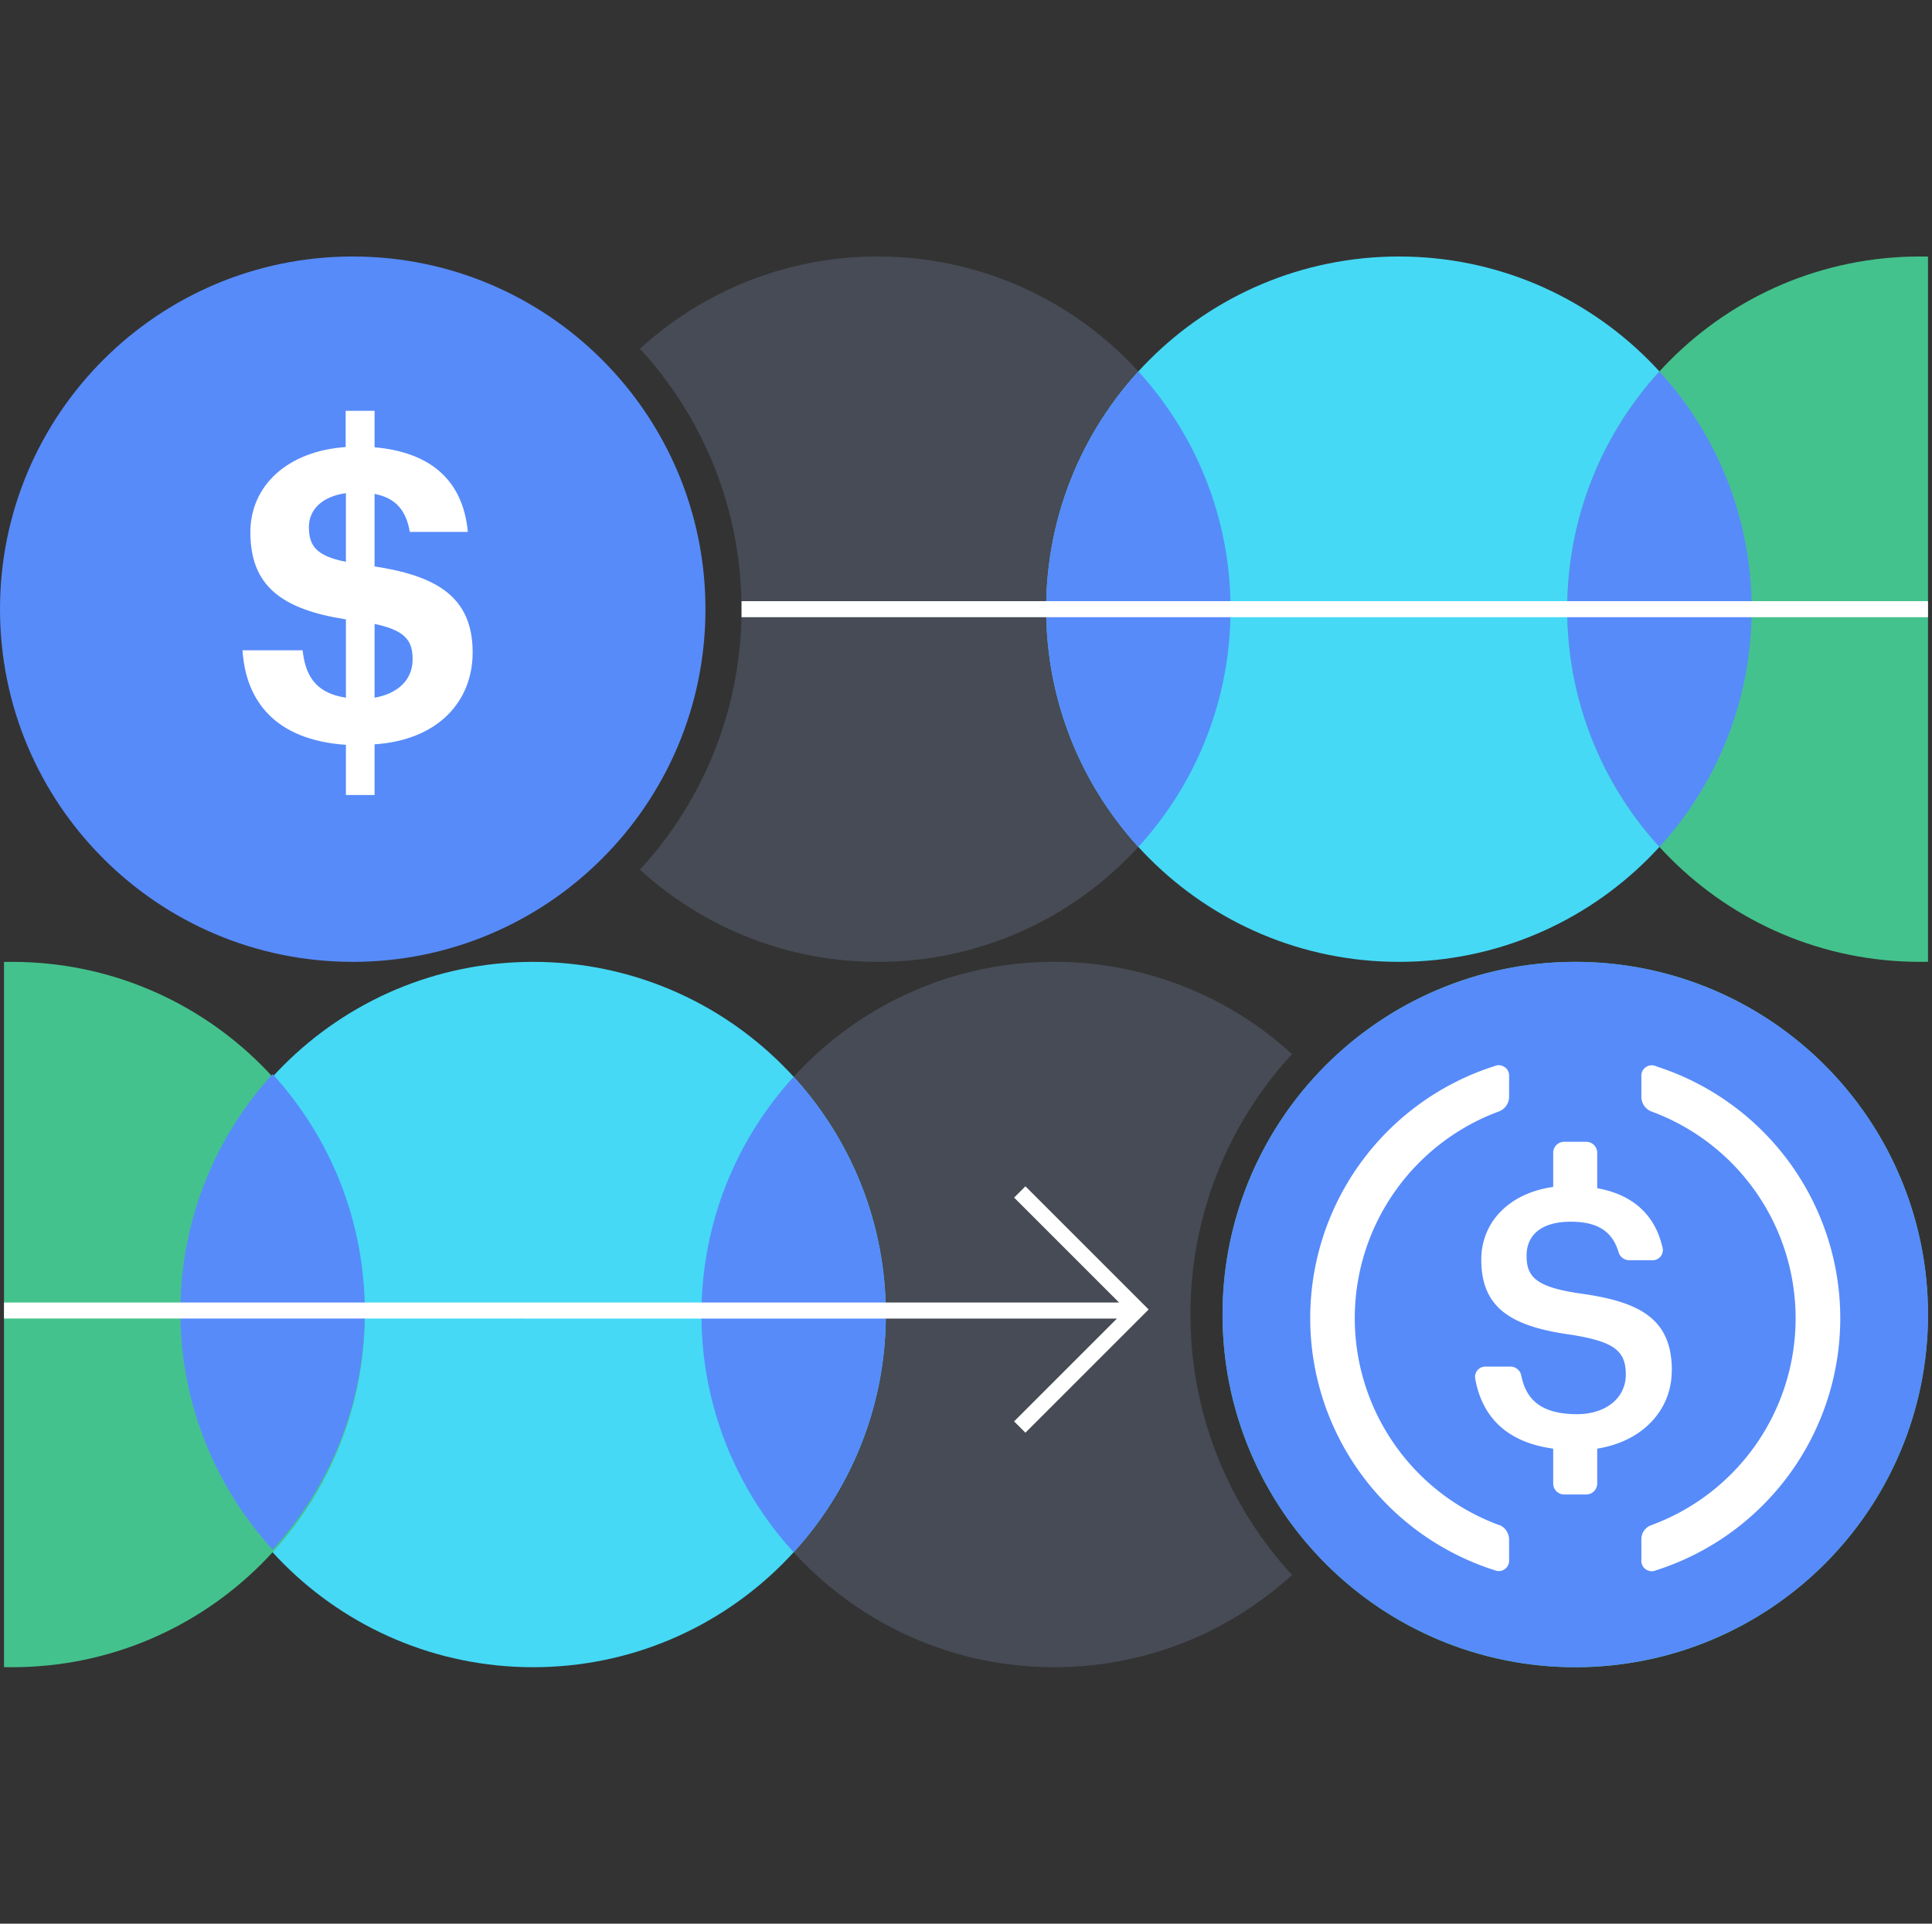 <svg xmlns="http://www.w3.org/2000/svg" fill="none" viewBox="0 0 241 240"><rect x="0" y="0" width="241" height="240" fill="#333333" stroke="none"/><path fill="#464B55" d="M161.17 131.51A43.83 43.83 0 0 0 131.5 120c-24.3 0-44 19.7-44 44s19.7 44 44 44c11.43 0 21.85-4.36 29.67-11.51-7.87-8.55-12.67-19.96-12.67-32.49s4.8-23.94 12.67-32.49"/><path fill="#464B55" d="M79.828 108.49a43.83 43.83 0 0 0 29.67 11.51c24.3 0 44-19.7 44-44s-19.7-44-44-44c-11.43 0-21.85 4.36-29.67 11.51 7.87 8.55 12.67 19.96 12.67 32.49s-4.8 23.94-12.67 32.49"/><path fill="#45D9F5" d="M66.5 120c24.3 0 44 19.7 44 44s-19.7 44-44 44-44-19.7-44-44 19.7-44 44-44"/><path fill="#44C28D" fill-rule="evenodd" d="M.5 207.99c.33 0 .67.01 1 .01 24.3 0 44-19.7 44-44s-19.7-44-44-44c-.33 0-.67 0-1 .01z" clip-rule="evenodd"/><path fill="#578BFA" fill-rule="evenodd" d="M99 134.34c7.14 7.82 11.5 18.23 11.5 29.66s-4.36 21.84-11.5 29.66c-7.14-7.82-11.5-18.23-11.5-29.66s4.36-21.84 11.5-29.66M34 134c-7.14 7.82-11.5 18.23-11.5 29.66s4.36 21.84 11.5 29.66c7.14-7.82 11.5-18.23 11.5-29.66S41.14 141.82 34 134" clip-rule="evenodd"/><path fill="#45D9F5" d="M174.5 120c-24.3 0-44-19.7-44-44s19.7-44 44-44 44 19.7 44 44-19.7 44-44 44"/><path fill="#44C28D" fill-rule="evenodd" d="M240.5 32.01c-.33 0-.67-.01-1-.01-24.3 0-44 19.7-44 44s19.7 44 44 44c.33 0 .67 0 1-.01z" clip-rule="evenodd"/><path fill="#578BFA" fill-rule="evenodd" d="M142 105.66c-7.14-7.82-11.5-18.23-11.5-29.66s4.36-21.84 11.5-29.66c7.14 7.82 11.5 18.23 11.5 29.66s-4.36 21.84-11.5 29.66m65 0c7.14-7.82 11.5-18.23 11.5-29.66s-4.36-21.84-11.5-29.66c-7.14 7.82-11.5 18.23-11.5 29.66s4.36 21.84 11.5 29.66" clip-rule="evenodd"/><path fill="#FFFFFF" d="m139.591 162.5-13.09-13.09 1.41-1.41 15.37 15.37-15.37 15.37-1.41-1.41 12.83-12.83H.5v-2z"/><path fill="#FFFFFF" fill-rule="evenodd" d="M92.5 75h148v2h-148z" clip-rule="evenodd"/><path fill="#44C28D" d="M196.5 208c24.3 0 44-19.7 44-44s-19.7-44-44-44-44 19.7-44 44 19.7 44 44 44"/><path fill="#FFFFFF" fill-rule="evenodd" d="M201.788 167.8c-.3.02-1.86.11-5.34.11-2.78 0-4.73-.08-5.42-.12-10.69-.46-18.67-2.32-18.67-4.55s7.98-4.09 18.67-4.56v7.27c.7.05 2.7.17 5.47.17 3.32 0 4.98-.14 5.29-.17v-7.27c10.67.48 18.63 2.34 18.63 4.56s-7.96 4.08-18.63 4.56m0-9.87v-6.51h14.89v-9.92h-40.54v9.92h14.89v6.5c-12.1.56-21.2 2.95-21.2 5.82s9.1 5.27 21.2 5.82v20.85h10.76v-20.86c12.08-.56 21.16-2.95 21.16-5.82s-9.08-5.26-21.16-5.82z" clip-rule="evenodd"/><path fill="#578BFA" d="M196.5 208c8.7 0 17.21-2.58 24.45-7.42a43.96 43.96 0 0 0 16.21-19.75 44.01 44.01 0 0 0-9.54-47.95 44 44 0 0 0-22.53-12.04 44.1 44.1 0 0 0-25.43 2.51 44 44 0 0 0-19.74 16.2A44 44 0 0 0 152.5 164a44 44 0 0 0 12.89 31.11A44 44 0 0 0 196.5 208"/><path fill="#FFFFFF" d="M187.068 190.29a27.45 27.45 0 0 1-13.101-10.07 27.5 27.5 0 0 1-4.97-15.76c0-5.64 1.73-11.14 4.97-15.76 3.23-4.62 7.81-8.14 13.101-10.07a1.98 1.98 0 0 0 1.179-1.74v-2.57c.021-.23-.02-.46-.11-.66a1.2 1.2 0 0 0-.429-.52q-.285-.195-.631-.24c-.229-.02-.46.02-.66.11a33.03 33.03 0 0 0-16.619 11.97 33 33 0 0 0-6.36 19.47c0 7 2.229 13.82 6.36 19.47a33.03 33.03 0 0 0 16.619 11.97c.211.09.44.13.66.11q.346-.03.631-.24c.19-.13.33-.31.429-.52.09-.21.131-.44.11-.66v-2.57a2.03 2.03 0 0 0-.339-1.04c-.211-.31-.5-.55-.84-.7z"/><path fill="#FFFFFF" d="M208.547 170.99c0-6.42-3.9-8.58-11.46-9.62-5.58-.81-6.66-2.12-6.66-4.72s1.89-4.23 5.5-4.23c3.29 0 5.19 1.15 5.97 3.79.08.29.26.55.5.73s.53.28.83.29h2.89a1.29 1.29 0 0 0 1-.44 1.29 1.29 0 0 0 .29-1.05c-.92-4.19-3.74-6.71-8.17-7.5v-4.42a1.37 1.37 0 0 0-1.37-1.37h-2.75a1.37 1.37 0 0 0-1.37 1.37v4.26c-5.5.77-8.97 4.4-8.97 9.06 0 6.02 3.67 8.36 11.33 9.4 5.22.85 6.7 1.98 6.7 4.94s-2.52 4.95-6.08 4.95c-4.79 0-6.42-2.1-6.96-4.82-.06-.31-.23-.59-.48-.8-.25-.2-.55-.32-.87-.32h-3.13q-.285 0-.54.12c-.17.08-.32.19-.44.33a1.29 1.29 0 0 0-.29 1.04c.8 4.58 3.74 7.94 9.73 8.75v4.35a1.37 1.37 0 0 0 1.37 1.37h2.75a1.37 1.37 0 0 0 1.37-1.37v-4.35c5.68-.9 9.3-4.82 9.3-9.74z"/><path fill="#FFFFFF" d="M205.917 132.91c.22-.02.45.02.66.11v.01a33.03 33.03 0 0 1 16.62 11.97 33 33 0 0 1 6.36 19.47 33 33 0 0 1-6.36 19.47 33.03 33.03 0 0 1-16.62 11.97c-.2.09-.43.13-.66.11q-.345-.045-.63-.24a1.2 1.2 0 0 1-.43-.52c-.09-.2-.13-.43-.11-.66v-2.57c0-.37.11-.74.32-1.05s.51-.55.86-.68c5.29-1.93 9.87-5.45 13.1-10.07a27.5 27.5 0 0 0 4.96-15.76c0-5.64-1.73-11.14-4.96-15.76s-7.8-8.14-13.1-10.07a1.97 1.97 0 0 1-1.18-1.74v-2.57a1.28 1.28 0 0 1 .54-1.18q.285-.21.63-.24"/><path fill="#578BFA" d="M44 120c24.3 0 44-19.7 44-44S68.3 32 44 32 0 51.7 0 76s19.7 44 44 44"/><path fill="#FFFFFF" d="M43.15 92.924c-8.758-.601-12.489-5.407-12.9-11.794h7.494c.348 2.94 1.422 5.312 5.407 5.913v-9.77c-8.063-1.265-11.92-4.206-11.92-10.877 0-5.818 4.647-10.119 11.888-10.624V51.25h3.605v4.553c6.892.6 11.035 4.047 11.635 10.56h-7.24c-.443-2.623-1.708-4.236-4.395-4.742v9.043c7.588 1.17 12.236 3.7 12.236 10.719 0 6.07-4.237 10.94-12.236 11.478v6.323H43.15zm0-22.83v-8.568c-3.003.411-4.616 2.087-4.616 4.205 0 2.34.854 3.605 4.617 4.364m3.574 7.748v9.2c2.94-.505 4.742-2.276 4.742-4.742.032-2.435-.98-3.668-4.742-4.459"/></svg>